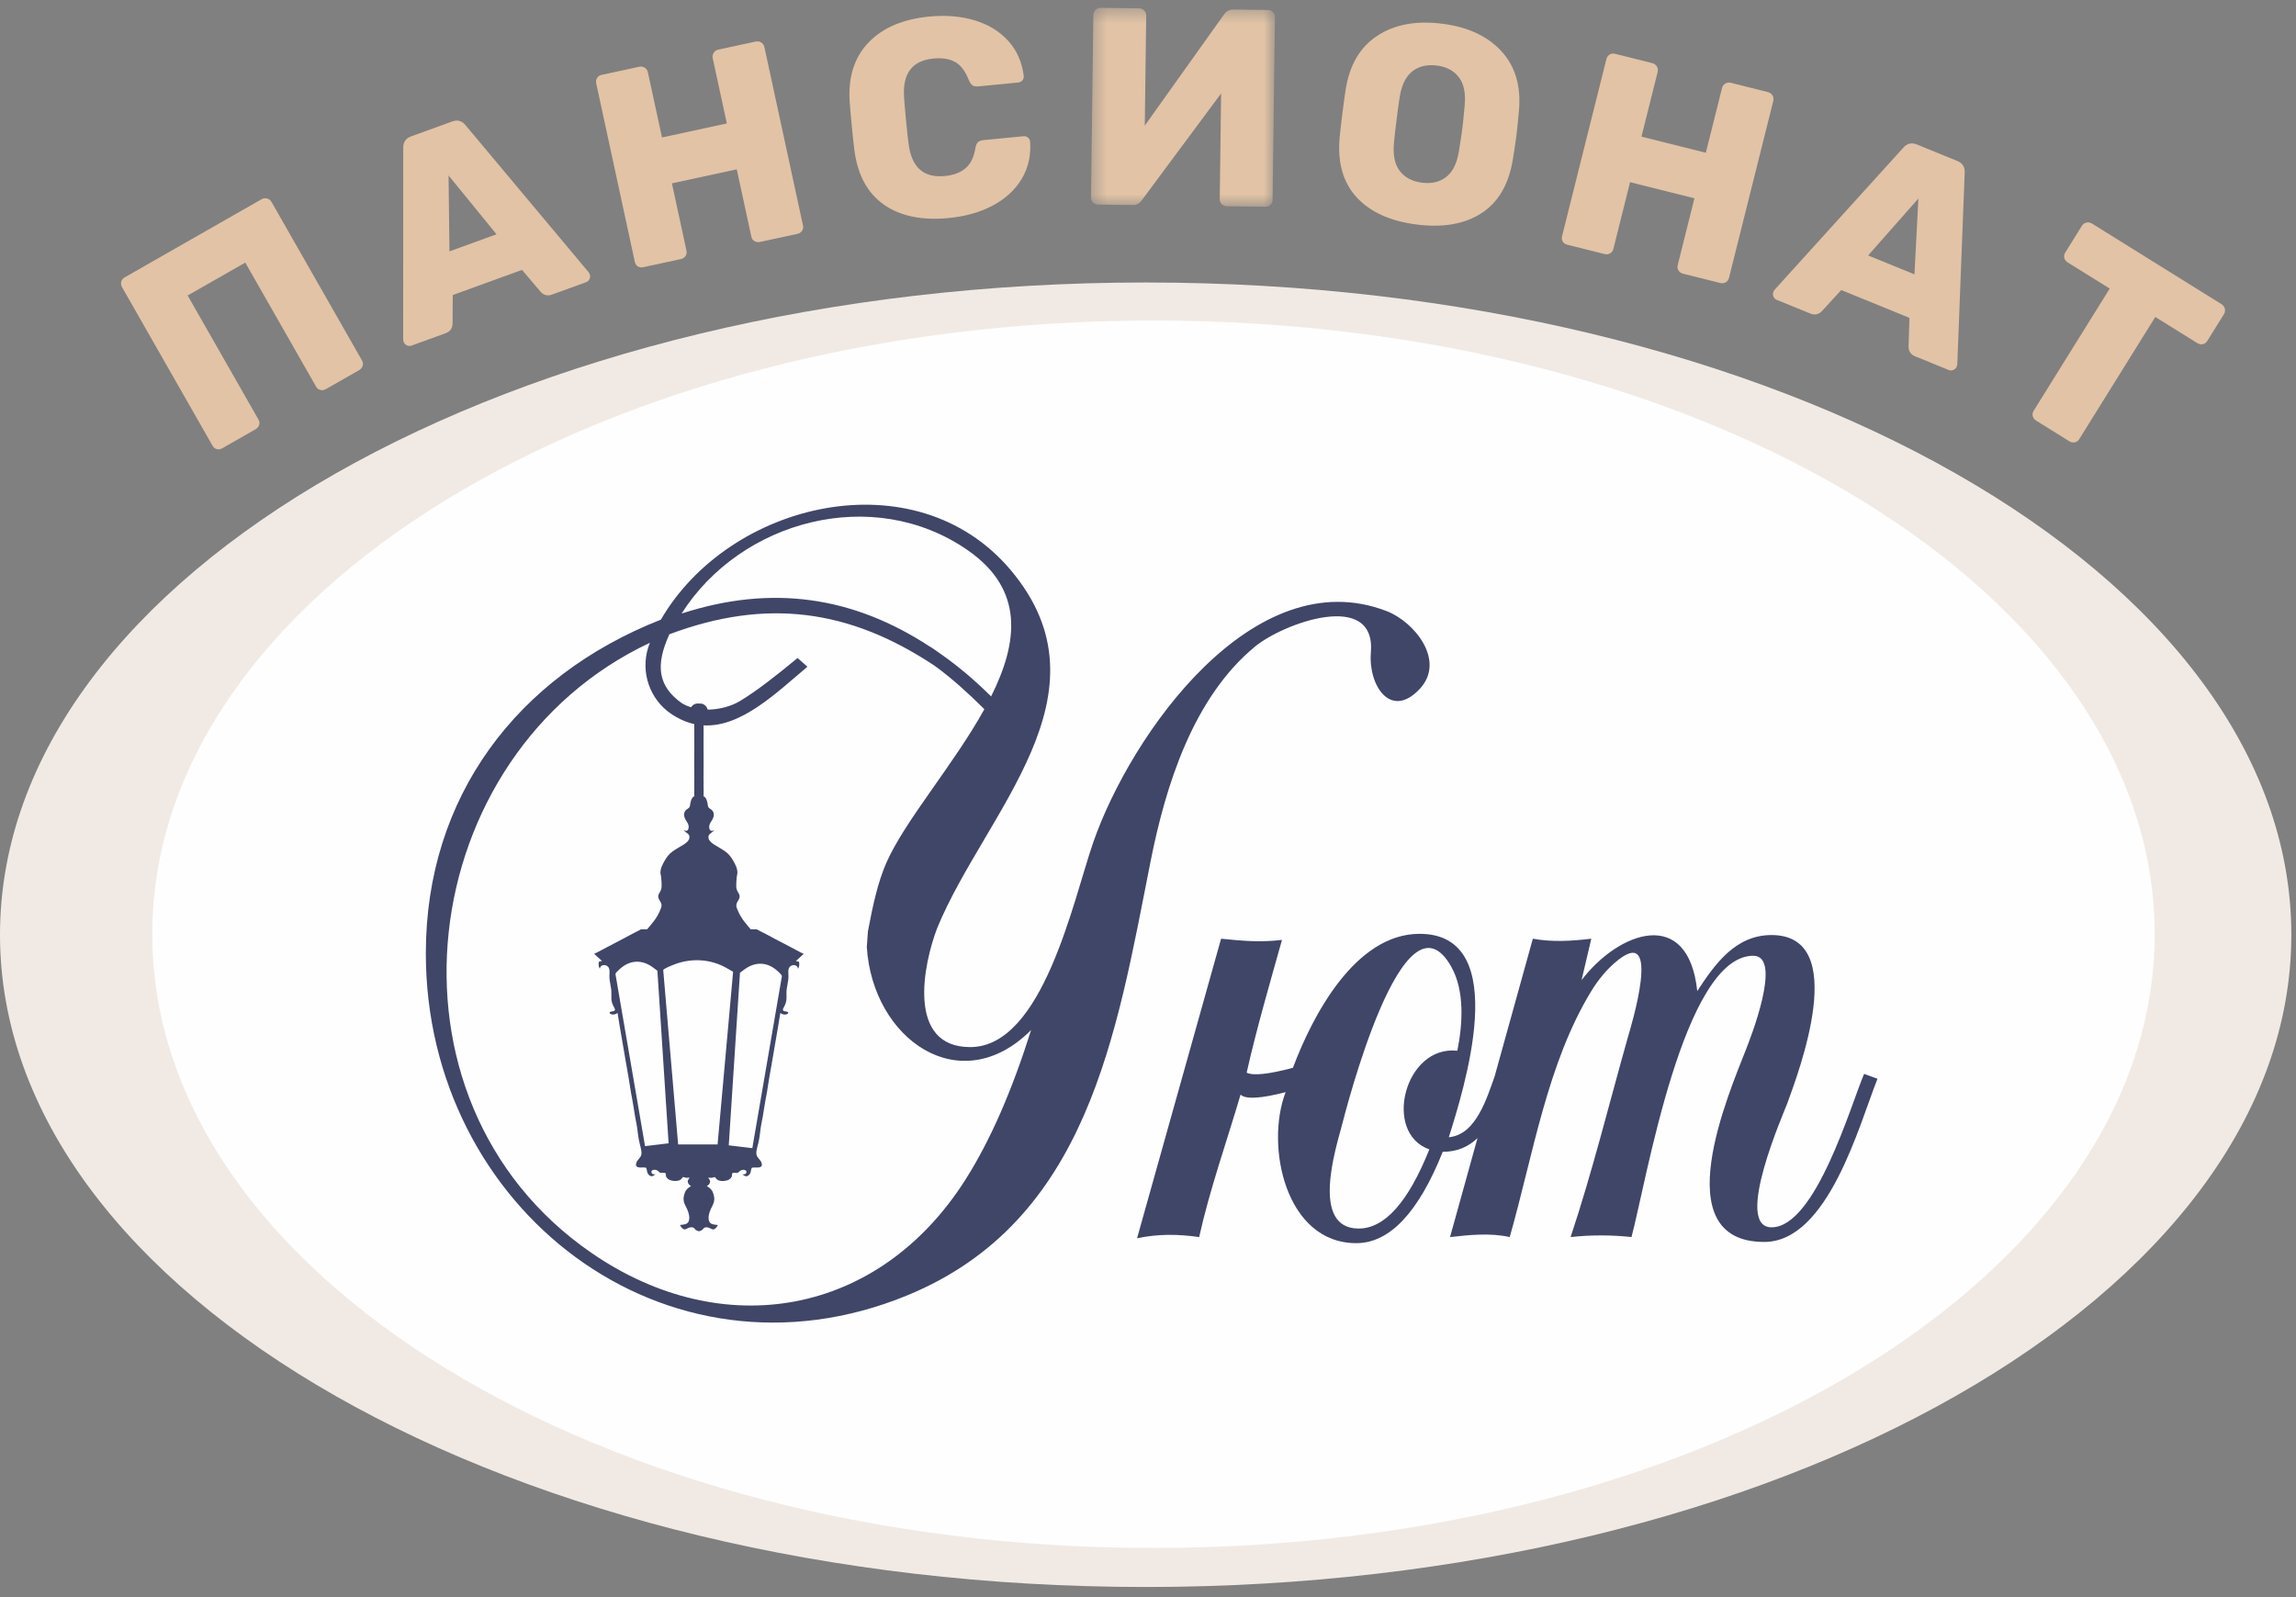<?xml version="1.0" encoding="UTF-8"?>
<svg width="161px" height="112px" viewBox="0 0 161 112" version="1.1" xmlns="http://www.w3.org/2000/svg" xmlns:xlink="http://www.w3.org/1999/xlink">
    <rect x="0" y="0" width="161" height="112" fill="#808080" stroke="none"/>
    <!-- Generator: Sketch 61.1 (89650) - https://sketch.com -->
    <title>logo pan</title>
    <desc>Created with Sketch.</desc>
    <defs>
        <polygon id="path-1" points="0.384 0.424 13.283 0.424 13.283 14.375 0.384 14.375"></polygon>
    </defs>
    <g id="Листовка-" stroke="none" stroke-width="1" fill="none" fill-rule="evenodd">
        <g id="logo-pan">
            <g id="Group-28">
                <path d="M80.337,19.81 C124.706,19.81 160.673,40.288 160.673,65.55 C160.673,90.812 124.706,111.29 80.337,111.29 C35.968,111.29 5.47619048e-05,90.812 5.47619048e-05,65.55 C5.47619048e-05,40.288 35.968,19.81 80.337,19.81" id="Fill-1" fill="#F1EAE4"></path>
                <path d="M80.884,22.476 C119.659,22.476 151.091,41.745 151.091,65.514 C151.091,89.284 119.659,108.553 80.884,108.553 C42.11,108.553 10.677,89.284 10.677,65.514 C10.677,41.745 42.11,22.476 80.884,22.476" id="Fill-3" fill="#FEFEFE"></path>
                <path d="M15.2,31.496 C15.075,31.462 14.976,31.382 14.904,31.256 L8.561,20.144 C8.49,20.019 8.469,19.891 8.501,19.759 C8.531,19.628 8.61,19.527 8.736,19.455 L18.34,13.972 C18.466,13.901 18.596,13.883 18.731,13.92 C18.865,13.957 18.968,14.038 19.04,14.163 L25.383,25.275 C25.454,25.401 25.47,25.528 25.43,25.656 C25.39,25.785 25.308,25.885 25.182,25.957 L22.854,27.286 C22.728,27.358 22.6,27.378 22.468,27.347 C22.337,27.316 22.235,27.238 22.164,27.112 L17.199,18.415 L13.158,20.721 L18.123,29.419 C18.195,29.545 18.211,29.672 18.171,29.8 C18.131,29.929 18.048,30.029 17.922,30.101 L15.577,31.44 C15.451,31.512 15.326,31.53 15.2,31.496" id="Fill-5" fill="#E2C3A5"></path>
                <path d="M31.518,17.627 L34.816,16.429 L31.452,12.303 L31.518,17.627 Z M28.532,24.217 C28.422,24.166 28.35,24.092 28.314,23.992 C28.287,23.918 28.273,23.86 28.272,23.819 L28.276,10.373 C28.27,9.97 28.451,9.701 28.822,9.566 L31.712,8.517 C32.084,8.382 32.395,8.472 32.649,8.785 L41.28,19.095 C41.306,19.127 41.332,19.18 41.359,19.255 C41.395,19.354 41.387,19.458 41.337,19.567 C41.285,19.677 41.21,19.749 41.111,19.785 L38.702,20.66 C38.406,20.768 38.146,20.708 37.925,20.481 L36.605,18.926 L31.749,20.689 L31.735,22.728 C31.711,23.046 31.55,23.257 31.253,23.365 L28.845,24.24 C28.745,24.276 28.642,24.268 28.532,24.217 L28.532,24.217 Z" id="Fill-7" fill="#E2C3A5"></path>
                <path d="M44.725,18.68 C44.616,18.61 44.545,18.504 44.515,18.362 L41.81,5.857 C41.779,5.716 41.798,5.587 41.867,5.471 C41.936,5.355 42.042,5.282 42.182,5.251 L44.823,4.681 C44.964,4.65 45.093,4.672 45.21,4.748 C45.327,4.823 45.401,4.932 45.432,5.073 L46.42,9.64 L50.967,8.656 L49.979,4.089 C49.949,3.948 49.971,3.819 50.047,3.701 C50.122,3.584 50.23,3.511 50.372,3.48 L52.992,2.913 C53.133,2.882 53.263,2.905 53.38,2.98 C53.497,3.056 53.571,3.164 53.602,3.305 L56.307,15.811 C56.338,15.952 56.315,16.078 56.238,16.189 C56.161,16.3 56.052,16.37 55.911,16.401 L53.29,16.968 C53.149,16.998 53.02,16.979 52.905,16.91 C52.789,16.841 52.715,16.736 52.685,16.594 L51.663,11.874 L47.116,12.857 L48.137,17.578 C48.168,17.72 48.145,17.846 48.068,17.956 C47.991,18.067 47.882,18.138 47.741,18.168 L45.101,18.739 C44.959,18.771 44.834,18.75 44.725,18.68" id="Fill-9" fill="#E2C3A5"></path>
                <path d="M61.998,14.363 C60.844,13.564 60.15,12.298 59.916,10.564 C59.868,10.212 59.806,9.637 59.729,8.839 C59.65,8.028 59.6,7.439 59.577,7.071 C59.477,5.364 59.923,3.997 60.913,2.97 C61.902,1.943 63.319,1.34 65.164,1.161 C66.328,1.049 67.39,1.137 68.349,1.427 C69.308,1.717 70.09,2.196 70.696,2.863 C71.303,3.53 71.666,4.353 71.788,5.332 C71.799,5.45 71.766,5.552 71.689,5.639 C71.612,5.726 71.514,5.774 71.396,5.786 L68.609,6.057 C68.426,6.074 68.289,6.051 68.197,5.988 C68.105,5.924 68.016,5.797 67.932,5.607 C67.687,4.984 67.366,4.563 66.968,4.344 C66.571,4.125 66.064,4.045 65.45,4.105 C63.971,4.248 63.286,5.146 63.393,6.8 C63.415,7.154 63.461,7.698 63.532,8.43 C63.603,9.163 63.663,9.718 63.713,10.096 C63.925,11.74 64.77,12.489 66.249,12.346 C66.85,12.288 67.331,12.109 67.692,11.81 C68.053,11.511 68.287,11.039 68.397,10.395 C68.43,10.194 68.489,10.052 68.573,9.971 C68.658,9.891 68.792,9.842 68.975,9.824 L71.762,9.554 C71.879,9.542 71.984,9.571 72.077,9.642 C72.17,9.712 72.222,9.806 72.233,9.924 C72.302,10.907 72.103,11.785 71.637,12.556 C71.17,13.328 70.494,13.948 69.608,14.417 C68.723,14.886 67.698,15.177 66.534,15.289 C64.663,15.471 63.151,15.162 61.998,14.363" id="Fill-11" fill="#E2C3A5"></path>
                <g id="Group-15" transform="translate(76.119, 0.124)">
                    <mask id="mask-2" fill="white">
                        <use xlink:href="#path-1"></use>
                    </mask>
                    <g id="Clip-14"></g>
                    <path d="M0.517,14.07 C0.426,13.97 0.382,13.848 0.384,13.704 L0.549,0.929 C0.551,0.785 0.601,0.664 0.702,0.567 C0.802,0.47 0.923,0.422 1.069,0.424 L3.749,0.458 C3.894,0.46 4.015,0.511 4.112,0.611 C4.209,0.711 4.257,0.833 4.255,0.978 L4.155,8.685 L9.698,0.91 C9.859,0.663 10.083,0.54 10.373,0.544 L12.797,0.576 C12.941,0.577 13.059,0.628 13.15,0.728 C13.24,0.828 13.285,0.95 13.283,1.094 L13.118,13.888 C13.116,14.019 13.069,14.134 12.975,14.231 C12.882,14.329 12.763,14.376 12.619,14.375 L9.918,14.339 C9.774,14.337 9.653,14.29 9.556,14.197 C9.458,14.103 9.41,13.985 9.412,13.84 L9.508,6.428 L3.97,13.888 C3.889,14.005 3.8,14.096 3.7,14.16 C3.601,14.225 3.465,14.256 3.295,14.253 L0.87,14.222 C0.725,14.221 0.607,14.17 0.517,14.07" id="Fill-13" fill="#E2C3A5" mask="url(#mask-2)"></path>
                </g>
                <path d="M101.421,12.399 C101.877,12.039 102.171,11.437 102.304,10.592 C102.425,9.84 102.506,9.3 102.547,8.974 C102.587,8.648 102.641,8.118 102.706,7.385 C102.786,6.534 102.65,5.877 102.297,5.416 C101.944,4.954 101.429,4.681 100.751,4.596 C100.06,4.51 99.487,4.646 99.031,5.006 C98.575,5.366 98.281,5.968 98.148,6.813 C98.09,7.176 98.017,7.704 97.93,8.395 C97.842,9.099 97.781,9.641 97.746,10.021 C97.666,10.872 97.802,11.528 98.155,11.989 C98.507,12.451 99.029,12.725 99.721,12.811 C100.399,12.897 100.966,12.759 101.421,12.399 M95.14,13.846 C94.183,12.813 93.783,11.418 93.936,9.662 C93.969,9.296 94.033,8.734 94.128,7.978 C94.222,7.221 94.3,6.655 94.361,6.278 C94.629,4.563 95.366,3.308 96.572,2.512 C97.777,1.717 99.293,1.433 101.119,1.662 C102.932,1.889 104.324,2.538 105.296,3.606 C106.268,4.675 106.672,6.074 106.508,7.801 C106.439,8.561 106.382,9.13 106.334,9.508 C106.285,9.9 106.201,10.459 106.084,11.186 C105.799,12.925 105.07,14.178 103.894,14.944 C102.718,15.711 101.204,15.978 99.353,15.746 C97.501,15.513 96.096,14.88 95.14,13.846" id="Fill-16" fill="#E2C3A5"></path>
                <path d="M109.583,16.939 C109.515,16.828 109.5,16.702 109.535,16.562 L112.642,4.15 C112.677,4.01 112.751,3.903 112.864,3.83 C112.977,3.757 113.104,3.737 113.245,3.772 L115.864,4.428 C116.005,4.464 116.111,4.541 116.183,4.661 C116.254,4.78 116.272,4.91 116.237,5.05 L115.103,9.583 L119.616,10.712 L120.751,6.18 C120.785,6.04 120.863,5.934 120.982,5.862 C121.102,5.79 121.232,5.772 121.372,5.807 L123.973,6.458 C124.113,6.493 124.219,6.571 124.291,6.69 C124.362,6.81 124.38,6.94 124.346,7.08 L121.239,19.491 C121.204,19.632 121.127,19.734 121.009,19.8 C120.891,19.865 120.762,19.88 120.622,19.845 L118.021,19.194 C117.88,19.159 117.774,19.085 117.701,18.972 C117.627,18.859 117.608,18.732 117.644,18.592 L118.816,13.906 L114.303,12.776 L113.131,17.462 C113.095,17.602 113.018,17.705 112.901,17.77 C112.783,17.835 112.653,17.851 112.513,17.816 L109.893,17.16 C109.753,17.124 109.649,17.051 109.583,16.939" id="Fill-18" fill="#E2C3A5"></path>
                <path d="M130.996,17.914 L134.246,19.239 L134.52,13.922 L130.996,17.914 Z M124.359,20.795 C124.312,20.684 124.309,20.58 124.349,20.482 C124.378,20.409 124.407,20.357 124.434,20.325 L133.461,10.36 C133.726,10.057 134.042,9.98 134.408,10.129 L137.255,11.291 C137.62,11.44 137.791,11.715 137.769,12.118 L137.248,25.553 C137.245,25.595 137.229,25.652 137.199,25.725 C137.159,25.823 137.084,25.894 136.973,25.942 C136.861,25.989 136.757,25.991 136.659,25.952 L134.287,24.984 C133.995,24.864 133.842,24.646 133.83,24.329 L133.895,22.291 L129.113,20.339 L127.733,21.842 C127.502,22.06 127.241,22.109 126.948,21.99 L124.576,21.022 C124.478,20.982 124.406,20.907 124.359,20.795 L124.359,20.795 Z" id="Fill-20" fill="#E2C3A5"></path>
                <path d="M142.541,29.186 C142.506,29.056 142.527,28.929 142.603,28.807 L147.938,20.237 L144.992,18.404 C144.869,18.327 144.79,18.224 144.755,18.094 C144.72,17.964 144.741,17.837 144.817,17.714 L145.984,15.84 C146.06,15.717 146.166,15.64 146.302,15.609 C146.438,15.577 146.567,15.599 146.69,15.675 L155.778,21.332 C155.901,21.409 155.978,21.515 156.009,21.651 C156.041,21.786 156.018,21.916 155.942,22.039 L154.775,23.913 C154.698,24.036 154.594,24.11 154.462,24.136 C154.329,24.162 154.202,24.137 154.08,24.061 L151.133,22.227 L145.8,30.796 C145.724,30.919 145.619,30.993 145.487,31.02 C145.355,31.045 145.227,31.02 145.105,30.944 L142.778,29.496 C142.655,29.419 142.576,29.316 142.541,29.186" id="Fill-22" fill="#E2C3A5"></path>
                <path d="M100.228,80.602 C98.747,84.303 97.096,86.153 95.274,86.153 C91.885,86.153 93.67,80.534 94.079,78.98 C94.334,78.007 98.412,61.834 101.765,67.792 C102.72,69.49 102.564,71.825 102.192,73.685 C98.5,73.274 96.936,79.45 100.228,80.602 L100.228,80.602 Z M130.715,75.307 C129.779,77.491 127.312,86.067 124.224,86.067 C121.528,86.067 125.118,77.956 125.335,77.357 C126.115,75.196 129.782,65.572 124.224,65.572 C121.7,65.572 120.269,67.584 119.015,69.5 C118.379,63.52 113.496,65.334 110.902,68.732 L111.585,65.828 C110.2,65.991 108.868,66.079 107.486,65.828 L104.806,75.485 C104.267,76.978 103.506,79.589 101.594,79.748 C102.581,76.59 106.157,65.486 99.545,65.486 C95.014,65.486 92.016,71.27 90.663,74.88 C88.955,75.336 87.873,75.45 87.418,75.222 C88.126,72.087 89.028,69.007 89.895,65.913 C88.35,66.095 87.15,65.981 85.625,65.828 L79.732,86.836 C81.197,86.523 82.604,86.539 84.087,86.751 C84.836,83.381 86.016,80.075 86.991,76.759 C87.332,77.101 88.386,77.044 90.151,76.588 C88.707,80.341 90.134,87.178 95.104,87.178 C97.438,87.178 99.459,85.043 101.167,80.773 C102.213,80.773 102.993,80.395 103.606,79.81 L101.679,86.751 C103.066,86.596 104.491,86.446 105.864,86.751 C107.498,81.033 108.48,74.594 111.585,69.5 C112.12,68.624 112.693,67.988 113.208,67.537 C116.717,64.459 114.297,72.213 114.148,72.746 C112.834,77.398 111.66,82.171 110.134,86.751 C111.521,86.596 113.012,86.596 114.404,86.751 C115.441,82.863 118.049,67.024 122.943,67.024 C125.054,67.024 122.672,72.978 122.431,73.599 C121.267,76.598 116.684,87.093 123.712,87.093 C128.195,87.093 130.376,78.845 131.654,75.649 L130.715,75.307 Z" id="Fill-24" fill="#404668"></path>
                <path d="M46.884,80.176 L45.232,80.374 L43.158,68.316 C43.14,68.212 43.544,67.881 43.602,67.836 C44.258,67.317 45.057,67.297 45.794,67.847 C45.795,67.847 46.098,68.074 46.098,68.074 L46.884,80.176 Z M51.888,68.215 C51.888,68.215 52.191,67.989 52.192,67.989 C52.93,67.439 53.728,67.458 54.385,67.978 C54.442,68.023 54.846,68.353 54.828,68.458 L52.754,80.516 L51.102,80.318 L51.888,68.215 Z M50.318,80.256 L47.552,80.256 L46.507,68.037 C46.497,67.932 47.23,67.652 47.332,67.614 C48.519,67.175 49.841,67.251 50.949,67.884 C50.951,67.885 51.407,68.145 51.407,68.145 L50.318,80.256 Z M67.691,82.737 C61.614,92.301 50.671,94.2 41.474,87.861 C25.864,77.102 29.031,52.841 45.572,45.076 C44.862,46.816 45.414,48.742 46.784,49.855 L46.783,49.858 C46.808,49.877 46.833,49.893 46.858,49.912 C47.032,50.047 47.217,50.171 47.416,50.279 C47.843,50.524 48.267,50.686 48.687,50.778 C48.687,50.921 48.683,51.064 48.682,51.206 C48.68,51.547 48.686,51.889 48.687,52.23 C48.687,52.627 48.681,53.024 48.681,53.421 C48.682,53.802 48.692,54.185 48.688,54.567 C48.687,54.73 48.679,54.891 48.686,55.055 C48.693,55.185 48.674,55.315 48.679,55.444 C48.682,55.539 48.692,55.618 48.677,55.712 C48.672,55.743 48.699,55.836 48.699,55.836 C48.697,55.839 48.653,55.85 48.648,55.854 C48.612,55.872 48.583,55.904 48.559,55.936 C48.475,56.044 48.437,56.183 48.411,56.314 C48.391,56.412 48.393,56.539 48.333,56.622 C48.281,56.694 48.184,56.728 48.12,56.788 C47.884,57.006 47.953,57.301 48.111,57.541 C48.188,57.658 48.266,57.775 48.286,57.918 C48.3,58.022 48.29,58.173 48.194,58.238 C48.108,58.296 48.003,58.242 47.922,58.203 C47.99,58.28 48.064,58.342 48.148,58.401 C48.234,58.462 48.319,58.528 48.34,58.638 C48.389,58.892 48.151,59.092 47.962,59.212 C47.698,59.379 47.42,59.526 47.164,59.707 C46.911,59.885 46.736,60.124 46.586,60.392 C46.449,60.637 46.297,60.933 46.313,61.221 C46.318,61.305 46.343,61.385 46.354,61.467 C46.375,61.617 46.383,61.771 46.391,61.922 C46.398,62.084 46.405,62.256 46.347,62.411 C46.302,62.533 46.21,62.633 46.172,62.758 C46.084,63.04 46.372,63.206 46.389,63.466 C46.397,63.599 46.335,63.733 46.283,63.852 C46.223,63.987 46.159,64.123 46.083,64.25 C45.924,64.52 45.72,64.765 45.519,65.004 C45.471,65.06 45.422,65.117 45.373,65.173 C45.237,65.173 45.093,65.158 44.957,65.172 C44.904,65.178 44.903,65.197 44.854,65.222 C44.62,65.345 44.381,65.459 44.148,65.587 C43.81,65.774 43.465,65.952 43.121,66.13 C42.8,66.295 42.482,66.465 42.163,66.635 C42.054,66.693 41.944,66.748 41.835,66.806 C41.811,66.82 41.689,66.862 41.679,66.889 C41.678,66.89 41.672,66.892 41.671,66.894 C41.829,67.039 41.988,67.184 42.145,67.33 C42.169,67.352 42.192,67.374 42.217,67.394 C42.165,67.406 42.036,67.409 42,67.45 C41.977,67.476 41.981,67.548 41.978,67.582 C41.966,67.718 41.997,67.822 42.063,67.939 C42.08,67.637 42.485,67.595 42.654,67.813 C42.771,67.965 42.742,68.184 42.735,68.363 C42.727,68.59 42.753,68.805 42.8,69.027 C42.848,69.254 42.878,69.474 42.872,69.707 C42.866,69.929 42.857,70.146 42.931,70.359 C42.964,70.454 43.01,70.543 43.055,70.633 C43.081,70.683 43.129,70.756 43.122,70.816 C43.108,70.925 42.925,70.918 42.846,70.939 C42.74,70.968 42.697,71.037 42.81,71.101 C42.936,71.174 43.089,71.153 43.213,71.089 C43.244,71.072 43.274,71.054 43.305,71.035 C43.42,71.769 43.546,72.503 43.674,73.235 C43.804,73.979 43.924,74.724 44.061,75.468 C44.128,75.835 44.174,76.206 44.238,76.574 C44.303,76.948 44.385,77.319 44.437,77.695 C44.489,78.073 44.558,78.445 44.633,78.818 C44.706,79.179 44.725,79.546 44.793,79.908 C44.829,80.104 44.885,80.296 44.93,80.49 C44.967,80.646 45.007,80.819 44.971,80.979 C44.918,81.209 44.682,81.325 44.618,81.553 C44.584,81.675 44.572,81.779 44.71,81.839 C44.819,81.886 44.947,81.871 45.062,81.871 C45.119,81.871 45.229,81.865 45.281,81.886 C45.353,81.914 45.363,82.125 45.384,82.192 C45.427,82.333 45.515,82.453 45.667,82.482 C45.783,82.503 45.885,82.401 45.97,82.342 C45.943,82.361 45.795,82.344 45.762,82.33 C45.696,82.3 45.642,82.155 45.705,82.099 C45.823,81.995 46.011,82.019 46.129,82.106 C46.176,82.14 46.211,82.19 46.259,82.225 C46.324,82.272 46.451,82.238 46.525,82.239 C46.558,82.24 46.624,82.241 46.653,82.262 C46.71,82.302 46.681,82.44 46.708,82.505 C46.745,82.593 46.819,82.666 46.901,82.714 C47.093,82.827 47.391,82.846 47.603,82.785 C47.751,82.743 47.796,82.633 47.9,82.537 C48.071,82.591 48.183,82.62 48.358,82.571 C48.317,82.659 48.242,82.731 48.229,82.831 C48.219,82.914 48.271,83.024 48.329,83.078 C48.367,83.117 48.41,83.144 48.456,83.175 C48.254,83.297 48.101,83.416 48.021,83.645 C47.95,83.846 47.9,84.047 47.953,84.261 C48.001,84.456 48.109,84.626 48.19,84.808 C48.293,85.042 48.394,85.394 48.291,85.643 C48.201,85.865 47.962,85.867 47.764,85.895 C47.739,85.899 47.714,85.901 47.688,85.903 C47.673,85.904 47.769,86.055 47.783,86.067 C47.838,86.121 47.893,86.19 47.971,86.209 C48.064,86.231 48.146,86.166 48.227,86.131 C48.333,86.086 48.454,86.041 48.57,86.072 C48.671,86.1 48.722,86.186 48.792,86.257 C48.81,86.274 49,86.352 49.01,86.344 L49.01,86.347 C49.01,86.359 49.211,86.278 49.228,86.26 C49.298,86.189 49.349,86.102 49.451,86.074 C49.567,86.043 49.688,86.089 49.793,86.134 C49.875,86.168 49.957,86.234 50.049,86.211 C50.128,86.192 50.182,86.123 50.238,86.07 C50.251,86.057 50.348,85.906 50.333,85.905 C50.307,85.904 50.282,85.901 50.256,85.898 C50.059,85.869 49.82,85.868 49.729,85.646 C49.627,85.396 49.728,85.045 49.831,84.811 C49.911,84.629 50.02,84.459 50.067,84.264 C50.12,84.05 50.071,83.849 50,83.648 C49.919,83.418 49.768,83.299 49.565,83.178 C49.611,83.147 49.653,83.119 49.693,83.081 C49.75,83.026 49.802,82.916 49.792,82.834 C49.779,82.733 49.704,82.662 49.663,82.573 C49.837,82.623 49.95,82.594 50.12,82.541 C50.225,82.636 50.269,82.745 50.418,82.788 C50.63,82.848 50.929,82.83 51.12,82.717 C51.201,82.669 51.276,82.595 51.313,82.507 C51.34,82.443 51.31,82.305 51.367,82.264 C51.396,82.243 51.462,82.242 51.496,82.241 C51.57,82.241 51.697,82.275 51.762,82.227 C51.809,82.192 51.844,82.143 51.891,82.109 C52.01,82.022 52.198,81.998 52.316,82.102 C52.379,82.158 52.326,82.302 52.258,82.333 C52.227,82.347 52.078,82.364 52.051,82.345 C52.136,82.403 52.238,82.506 52.354,82.484 C52.506,82.456 52.593,82.336 52.637,82.195 C52.658,82.127 52.667,81.917 52.74,81.888 C52.792,81.867 52.901,81.874 52.959,81.874 C53.074,81.874 53.202,81.888 53.31,81.842 C53.448,81.782 53.437,81.678 53.402,81.555 C53.338,81.328 53.102,81.212 53.051,80.982 C53.013,80.821 53.054,80.649 53.091,80.493 C53.137,80.299 53.192,80.107 53.228,79.91 C53.295,79.55 53.314,79.183 53.387,78.822 C53.463,78.448 53.532,78.076 53.584,77.698 C53.636,77.321 53.718,76.951 53.783,76.577 C53.847,76.209 53.893,75.838 53.96,75.47 C54.097,74.727 54.217,73.981 54.346,73.237 C54.475,72.506 54.602,71.771 54.717,71.037 C54.746,71.056 54.776,71.075 54.808,71.092 C54.932,71.156 55.086,71.176 55.211,71.104 C55.323,71.04 55.281,70.97 55.174,70.942 C55.096,70.92 54.912,70.928 54.899,70.819 C54.892,70.758 54.94,70.686 54.966,70.635 C55.011,70.545 55.057,70.456 55.089,70.362 C55.163,70.148 55.155,69.931 55.149,69.709 C55.143,69.477 55.173,69.257 55.221,69.03 C55.268,68.807 55.294,68.592 55.286,68.366 C55.279,68.186 55.249,67.967 55.367,67.815 C55.536,67.598 55.942,67.639 55.957,67.942 C56.024,67.825 56.055,67.721 56.043,67.585 C56.04,67.55 56.043,67.478 56.021,67.453 C55.984,67.411 55.856,67.409 55.804,67.397 C55.829,67.376 55.852,67.354 55.875,67.333 C56.034,67.187 56.192,67.041 56.35,66.896 C56.348,66.896 56.342,66.892 56.342,66.892 C56.331,66.865 56.209,66.822 56.185,66.81 C56.077,66.751 55.967,66.696 55.858,66.638 C55.54,66.467 55.221,66.297 54.9,66.132 C54.556,65.955 54.212,65.777 53.873,65.59 C53.64,65.463 53.401,65.348 53.166,65.225 C53.118,65.2 53.117,65.181 53.063,65.175 C52.928,65.16 52.783,65.176 52.648,65.176 C52.599,65.12 52.55,65.063 52.501,65.006 C52.3,64.769 52.097,64.523 51.938,64.253 C51.862,64.125 51.798,63.99 51.738,63.854 C51.687,63.735 51.624,63.602 51.632,63.469 C51.649,63.209 51.936,63.043 51.849,62.761 C51.81,62.636 51.719,62.536 51.674,62.413 C51.616,62.259 51.623,62.087 51.631,61.924 C51.638,61.773 51.646,61.62 51.666,61.469 C51.678,61.387 51.704,61.307 51.708,61.225 C51.724,60.935 51.572,60.639 51.435,60.394 C51.286,60.127 51.11,59.887 50.856,59.709 C50.601,59.529 50.322,59.381 50.059,59.214 C49.87,59.094 49.632,58.894 49.681,58.64 C49.702,58.531 49.787,58.465 49.873,58.404 C49.957,58.345 50.031,58.283 50.098,58.206 C50.018,58.244 49.912,58.299 49.827,58.241 C49.731,58.176 49.721,58.024 49.735,57.92 C49.755,57.777 49.833,57.661 49.91,57.542 C50.067,57.304 50.136,57.009 49.901,56.791 C49.837,56.731 49.74,56.697 49.688,56.625 C49.628,56.542 49.63,56.414 49.611,56.317 C49.584,56.185 49.545,56.046 49.462,55.938 C49.438,55.907 49.408,55.875 49.373,55.856 C49.367,55.852 49.324,55.842 49.322,55.838 C49.322,55.839 49.349,55.746 49.343,55.714 C49.329,55.62 49.338,55.542 49.342,55.447 C49.348,55.316 49.328,55.187 49.335,55.057 C49.342,54.894 49.334,54.732 49.333,54.569 C49.329,54.188 49.338,53.805 49.339,53.423 C49.339,53.026 49.333,52.629 49.334,52.232 C49.335,51.892 49.341,51.55 49.338,51.209 C49.337,51.095 49.335,50.981 49.333,50.866 C51.97,51.014 54.434,48.592 56.618,46.755 L55.926,46.144 C54.437,47.378 53.034,48.474 51.883,49.164 C51.292,49.518 50.458,49.757 49.623,49.763 C49.583,49.599 49.474,49.453 49.312,49.381 C49.217,49.339 49.118,49.329 49.02,49.337 C48.916,49.325 48.811,49.334 48.709,49.378 C48.603,49.426 48.518,49.504 48.462,49.599 C48.234,49.528 48.015,49.435 47.813,49.313 C46.138,48.127 45.94,46.657 46.94,44.479 C53.72,41.936 59.55,42.712 65.511,46.67 C65.572,46.714 65.638,46.761 65.717,46.818 C66.72,47.564 67.823,48.532 69.026,49.732 C66.861,53.648 63.435,57.565 62.14,60.533 C61.557,61.871 61.201,63.494 60.86,65.316 L60.782,66.408 C61.181,72.859 67.315,77.221 72.303,72.233 C70.993,76.389 69.487,79.91 67.691,82.737 L67.691,82.737 Z M67.862,38.587 C71.858,41.361 71.385,45.064 69.498,48.838 C68.445,47.788 67.31,46.813 66.068,45.931 L66.068,45.93 C66.055,45.921 66.041,45.913 66.027,45.903 C65.764,45.716 65.502,45.528 65.229,45.35 L65.229,45.361 C59.839,41.817 54.111,40.974 47.794,43.027 C51.923,36.515 61.203,33.962 67.862,38.587 L67.862,38.587 Z M97.239,42.856 C87.894,39.244 79.277,51.527 76.657,59.082 C75.251,63.14 73.133,73.429 68.032,73.429 C63.55,73.429 64.742,67.604 65.727,65.06 C69.051,56.984 78.216,48.657 70.851,39.953 C64.184,32.074 51.156,35.161 46.342,43.454 C36.251,47.423 29.86,55.885 29.86,66.853 C29.86,84.733 46.628,97.802 63.592,90.85 C76.29,85.646 78.272,72.565 80.672,60.448 C81.728,55.114 83.655,48.92 88.016,45.333 C90.008,43.694 96.498,41.336 96.129,45.76 C95.937,48.052 97.511,50.484 99.545,48.322 C101.406,46.342 99.187,43.609 97.239,42.856 L97.239,42.856 Z" id="Fill-26" fill="#404668"></path>
            </g>
        </g>
    </g>
</svg>